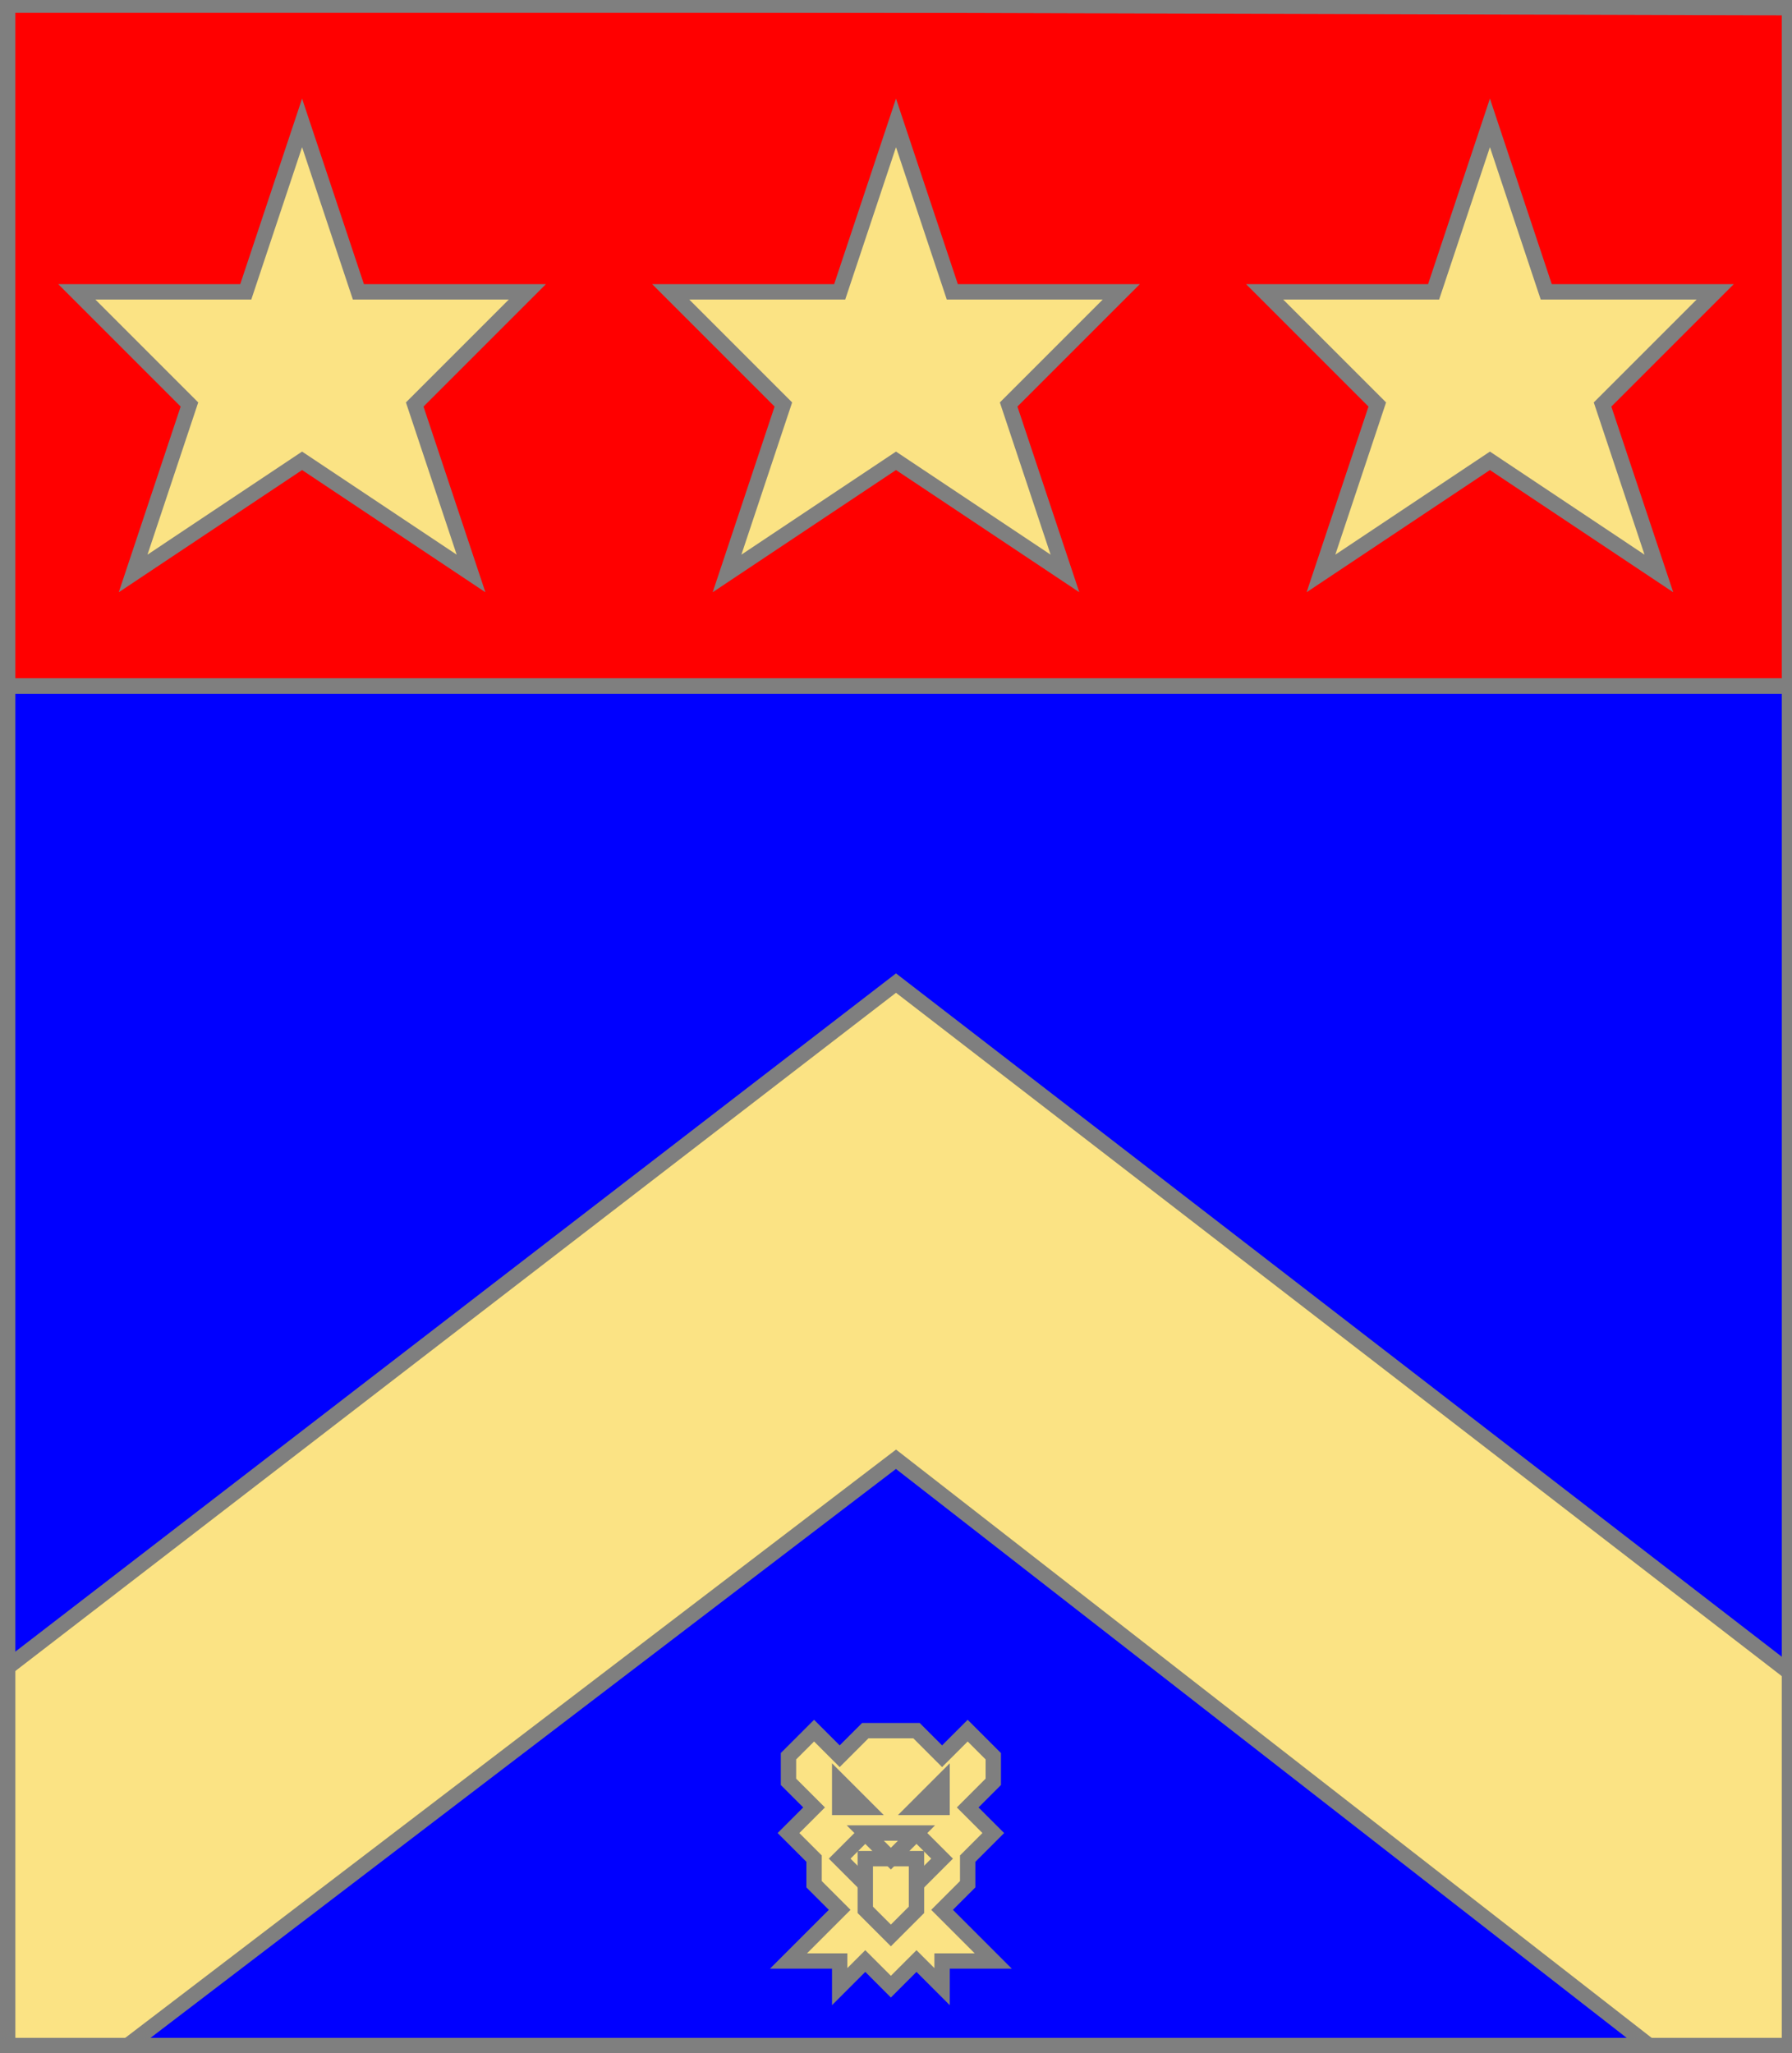 <?xml version="1.0" encoding="utf-8"?>
<!DOCTYPE svg PUBLIC "-//W3C//DTD SVG 20010904//EN"
                     "http://www.w3.org/TR/2001/REC-SVG-20010904/DTD/svg10.dtd">
<!-- ((azur (accompagne (chevron or) (enPointe (tetedeleopard or))))
    (charge (chef gueules) (3 (etoile or)))) -->
<svg width="350" height="401"
     xml:lang="fr" xmlns="http://www.w3.org/2000/svg"
     xmlns:xlink="http://www.w3.org/1999/xlink">
<g>
<g>
<polygon points="1,1 350,1 350,134 1,134 " fill="#ff0000"/>
<polygon points="1,1 350,1 350,134 1,134 " stroke="#7f7f7f" stroke-width="3" fill-opacity="0.0"/>
</g>
<g>
<g>
<polygon points="59,24 70,57 103,57 81,79 92,112 59,90 26,112 37,79 15,57 48,57 " fill="#fbe384"/>
<polygon points="59,24 70,57 103,57 81,79 92,112 59,90 26,112 37,79 15,57 48,57 " stroke="#7f7f7f" stroke-width="3" fill-opacity="0.0"/>
</g>
<g>
<polygon points="175,24 186,57 219,57 197,79 208,112 175,90 142,112 153,79 131,57 164,57 " fill="#fbe384"/>
<polygon points="175,24 186,57 219,57 197,79 208,112 175,90 142,112 153,79 131,57 164,57 " stroke="#7f7f7f" stroke-width="3" fill-opacity="0.0"/>
</g>
<g>
<polygon points="291,24 302,57 335,57 313,79 324,112 291,90 258,112 269,79 247,57 280,57 " fill="#fbe384"/>
<polygon points="291,24 302,57 335,57 313,79 324,112 291,90 258,112 269,79 247,57 280,57 " stroke="#7f7f7f" stroke-width="3" fill-opacity="0.0"/>
</g>
</g>
</g>
<g>
<g>
<polygon points="1,134 350,134 350,400 1,401 " fill="#0000ff"/>
<polygon points="1,134 350,134 350,400 1,401 " stroke="#7f7f7f" stroke-width="3" fill-opacity="0.0"/>
</g>
<g>
<g>
<polygon points="175,192 350,327 350,400 324,401 175,285 23,401 1,401 1,326 " fill="#fbe384"/>
<polygon points="175,192 350,327 350,400 324,401 175,285 23,401 1,401 1,326 " stroke="#7f7f7f" stroke-width="3" fill-opacity="0.0"/>
</g>
<g>
<g fill="#fbe384">
<polygon points="159,338 164,343 169,338 179,338 184,343 189,338 194,343 194,348 189,353 194,358 189,363 189,368 184,373 194,383 184,383 184,388 179,383 174,388 169,383 164,388 164,383 154,383 164,373 159,368 159,363 154,358 159,353 154,348 154,343 "/>
</g>
<polygon points="159,338 164,343 169,338 179,338 184,343 189,338 194,343 194,348 189,353 194,358 189,363 189,368 184,373 194,383 184,383 184,388 179,383 174,388 169,383 164,388 164,383 154,383 164,373 159,368 159,363 154,358 159,353 154,348 154,343 " stroke="#7f7f7f" stroke-width="3" fill-opacity="0.0"/>
<polygon points="164,348 169,353 164,353 " stroke="#7f7f7f" stroke-width="3" fill-opacity="0.0"/>
<polygon points="184,348 184,353 179,353 " stroke="#7f7f7f" stroke-width="3" fill-opacity="0.0"/>
<polygon points="169,358 179,358 174,363 " stroke="#7f7f7f" stroke-width="3" fill-opacity="0.0"/>
<polygon points="169,363 179,363 179,373 174,378 169,373 " stroke="#7f7f7f" stroke-width="3" fill-opacity="0.0"/>
<path d="M 169,358 L 164,363 L 169,368 " fill="none" stroke="#7f7f7f" stroke-width="3" fill-opacity="0.0"/>
<path d="M 179,358 L 184,363 L 179,368 " fill="none" stroke="#7f7f7f" stroke-width="3" fill-opacity="0.0"/>
</g>
</g>
</g>
<polygon points="1,0 350,1 350,400 1,400 " stroke="#7f7f7f" stroke-width="4" fill-opacity="0.0"/>
</svg>
